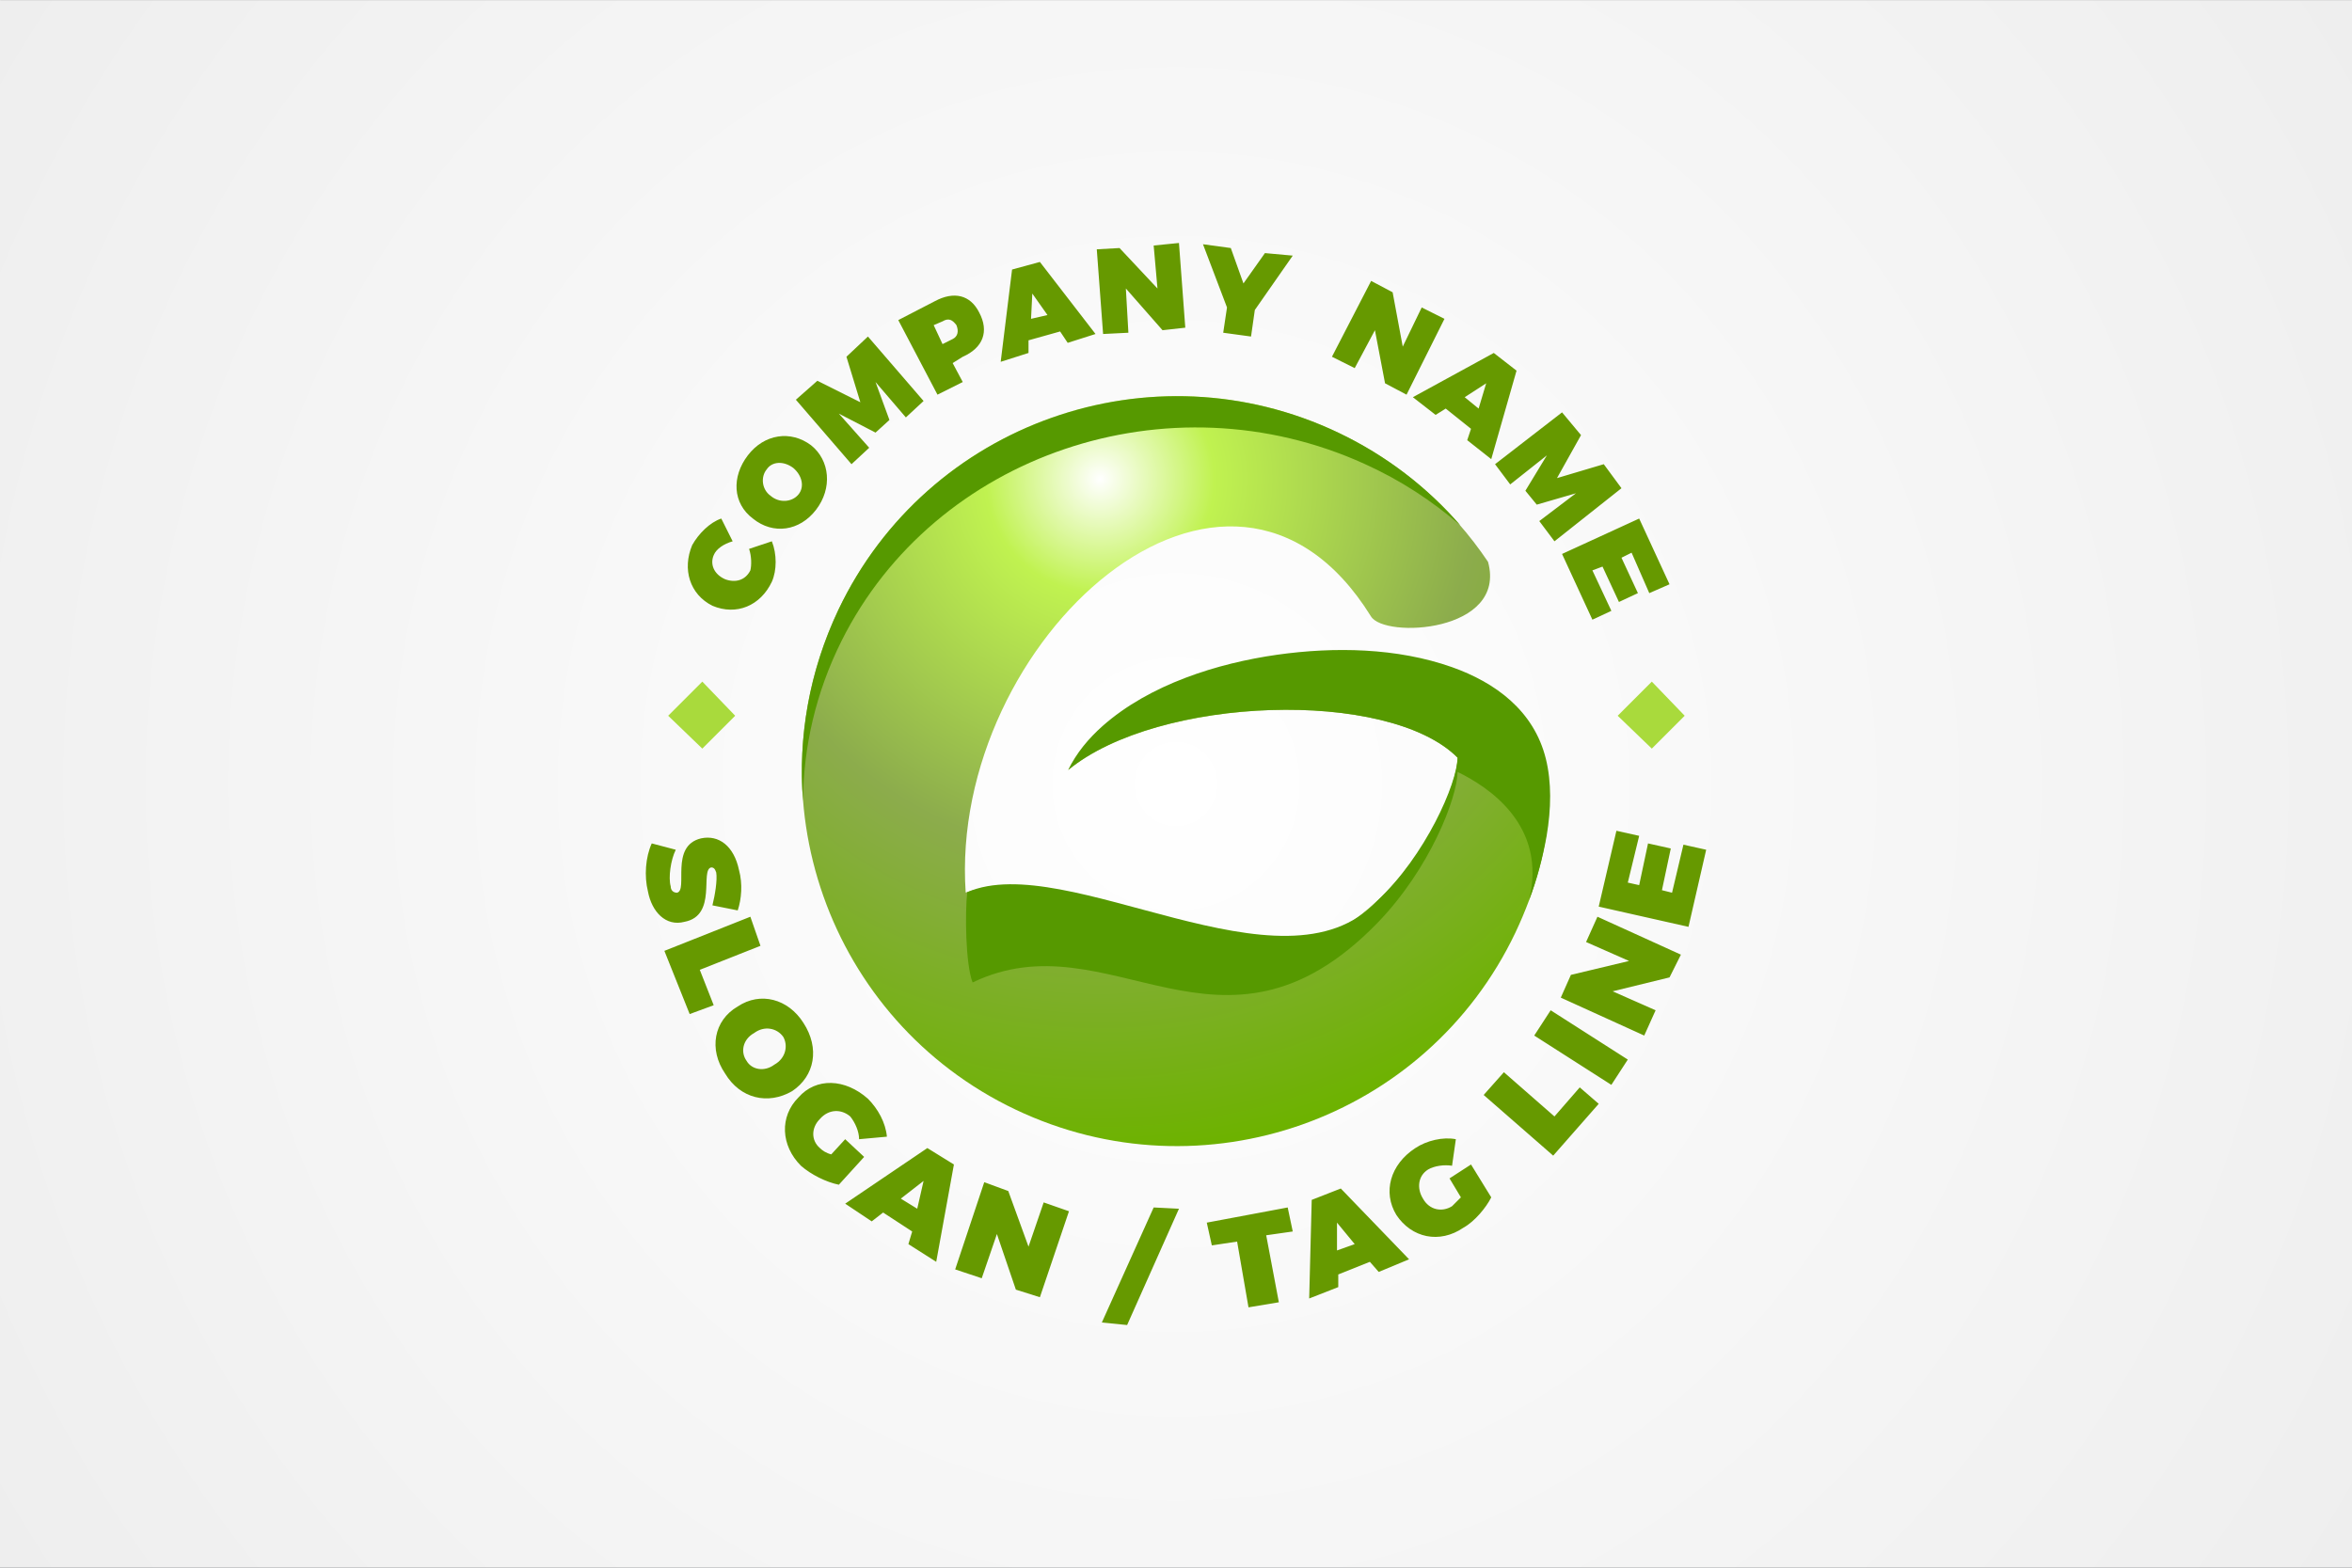 <?xml version="1.0" encoding="UTF-8" standalone="no"?>
<!DOCTYPE svg PUBLIC "-//W3C//DTD SVG 1.1//EN" "http://www.w3.org/Graphics/SVG/1.1/DTD/svg11.dtd">
<svg width="100%" height="100%" viewBox="0 0 600 400" version="1.1" xmlns="http://www.w3.org/2000/svg" xmlns:xlink="http://www.w3.org/1999/xlink" xml:space="preserve" xmlns:serif="http://www.serif.com/" style="fill-rule:evenodd;clip-rule:evenodd;stroke-linejoin:round;stroke-miterlimit:2;">
    <g id="Layer1">
        <rect x="-1028.23" y="-248.288" width="1712.17" height="4055.19" style="fill:#3d4345;"/>
        <rect x="-13.101" y="-13.059" width="626.202" height="426.201" style="fill:url(#_Radial1);"/>
        <g>
            <g>
                <g>
                    <rect x="600" y="-26.201" width="26.202" height="26.202"/>
                    <rect x="-26.202" y="-26.201" width="26.202" height="26.202"/>
                </g>
                <g>
                    <rect x="600" y="400" width="26.202" height="26.202"/>
                    <rect x="-26.202" y="400" width="26.202" height="26.202"/>
                </g>
                <g opacity="0.37">
                    <rect x="600" y="0.316" width="26.202" height="399.684"/>
                    <rect x="-26.202" y="0.316" width="26.202" height="399.684"/>
                </g>
            </g>
            <g opacity="0.37">
                <path d="M0.06,0.04L0.06,-26.161L599.931,-26.161L599.931,0.04L0.06,0.04Z"/>
                <path d="M0.06,426.239L0.06,400.037L599.931,400.037L599.931,426.239L0.06,426.239Z"/>
            </g>
        </g>
        <g id="CorelEMF" serif:id="CorelEMF">
        </g>
        <path d="M213.897,155.552C236.613,107.857 293.749,87.698 341.444,110.414C357.474,118.085 370.356,129.591 379.6,143.358C384.517,161.355 353.048,163.026 349.705,157.224C313.319,98.613 241.924,163.518 246.349,227.734C281.653,215.835 311.549,266.579 351.278,229.898C364.849,217.212 371.733,199.904 371.831,193.315C354.228,175.614 295.421,177.581 272.507,196.462C280.178,182.006 306.337,171.09 332.594,168.435C372.323,164.305 403.89,179.744 392.68,221.539C391.204,227.046 389.139,232.553 386.582,237.962C363.866,285.657 306.73,305.817 259.035,283.1C211.34,260.383 191.18,203.248 213.897,155.552Z" style="fill:url(#_Radial2);"/>
        <path d="M213.897,155.552C236.613,107.857 293.749,87.698 341.444,110.414C353.638,116.216 364.161,124.379 372.52,134.016C365.341,127.82 357.277,122.51 348.131,118.38C298.174,95.663 238.482,115.921 214.683,163.518C208.094,176.696 204.948,190.66 204.849,204.329C203.571,188.103 206.423,171.385 213.897,155.552ZM246.742,227.636C272.102,216.63 327.51,255.473 351.278,229.898C363.587,218.392 371.733,199.904 371.831,193.315C354.228,175.614 295.421,177.581 272.507,196.462C274.573,192.135 277.72,188.398 281.26,185.251C293.257,174.631 310.565,169.222 325.808,167.058C340.461,164.993 356.392,165.288 370.356,170.205C381.469,174.139 391.303,181.318 394.351,193.61C395.826,199.609 395.728,206.296 394.548,213.278C393.565,218.785 392.089,224.391 390.024,229.799C394.843,210.623 379.699,200.789 371.831,196.954C371.733,203.543 364.849,221.637 351.278,235.602C311.549,276.315 283.131,233.833 248.108,250.68C246.307,245.975 246.152,233.045 246.742,227.636Z" style="fill:#569900;"/>
        <g id="CorelEMF1" serif:id="CorelEMF">
        </g>
        <g id="CorelEMF2" serif:id="CorelEMF">
        </g>
        <path d="M176.582,139.083C174.001,145.211 175.937,151.662 181.742,154.564C187.87,157.145 193.998,154.564 196.901,148.436C198.191,145.534 198.191,141.341 196.901,138.115L191.096,140.051C191.741,141.986 191.741,144.244 191.418,145.534C190.128,148.114 187.548,148.759 184.967,147.791C182.065,146.501 181.097,143.921 182.065,141.663C182.71,140.051 184.645,138.761 186.903,138.115L184,132.31C181.097,133.277 178.194,136.18 176.582,139.083ZM188.515,221.973C187.225,215.845 183.355,212.943 178.839,213.91C170.776,215.845 175.614,227.134 172.711,227.779C171.744,227.779 171.099,227.134 171.099,226.166C170.454,223.909 171.099,219.393 172.389,216.813L166.261,215.2C164.648,218.748 164.326,223.586 165.293,227.456C166.261,232.617 169.809,236.487 174.646,235.197C183.032,233.584 178.517,221.973 181.42,221.328C182.065,221.328 182.387,221.651 182.71,222.618C183.032,224.554 182.387,228.424 181.742,231.004L188.193,232.294C189.16,229.392 189.483,225.521 188.515,221.973ZM178.517,247.453L193.998,241.325L191.418,233.907L169.486,242.615L175.937,258.742L182.065,256.484L178.517,247.453ZM204.964,261C201.094,254.871 193.998,252.936 188.193,256.807C182.065,260.354 180.775,267.773 184.967,273.901C188.838,280.351 195.934,281.964 202.062,278.416C207.867,274.546 209.157,267.45 204.964,261ZM199.804,264.547C201.094,266.805 200.449,270.03 197.546,271.643C194.966,273.578 191.741,272.933 190.45,270.675C188.838,268.418 189.483,265.192 192.386,263.58C194.966,261.645 198.191,262.29 199.804,264.547ZM215.608,290.672L212.06,294.543C210.77,294.22 209.802,293.575 209.157,292.93C206.9,290.995 206.9,287.77 209.157,285.512C211.415,282.932 214.64,282.932 216.898,284.867C218.188,286.479 219.156,288.737 219.156,290.672L226.251,290.027C225.929,286.479 223.994,282.932 221.413,280.351C215.608,275.191 208.19,274.868 203.674,280.029C198.836,284.867 199.159,292.285 204.319,297.445C206.9,299.703 210.77,301.638 213.995,302.283L220.446,295.188L215.608,290.672ZM232.702,314.217L231.734,317.442L238.83,321.958L243.345,297.123L236.572,292.93L215.608,307.121L222.381,311.637L225.284,309.379L232.702,314.217ZM233.992,308.412L229.799,305.831L235.605,301.316L233.992,308.412ZM265.278,330.989L272.696,309.057L266.245,306.799L262.375,318.087L257.214,303.896L251.086,301.638L243.668,323.893L250.441,326.151L254.312,314.862L259.149,329.053L265.278,330.989ZM287.532,338.084L300.756,308.412L294.305,308.089L281.082,337.439L287.532,338.084ZM329.784,314.217L328.494,308.089L307.852,311.959L309.142,317.765L315.592,316.797L318.495,333.569L326.236,332.279L323.011,315.185L329.784,314.217ZM349.458,321.958L351.716,324.538L359.456,321.313L342.04,303.251L334.622,306.154L333.977,331.311L341.395,328.408L341.395,325.183L349.458,321.958ZM345.588,317.442L341.072,319.055L341.072,311.959L345.588,317.442ZM369.777,300.671L372.68,305.509C371.713,306.476 371.068,307.121 370.422,307.766C367.842,309.379 364.617,308.734 363.004,305.831C361.392,303.251 361.714,300.026 364.294,298.413C365.907,297.445 368.487,297.123 370.422,297.445L371.39,290.672C368.165,290.027 363.972,290.995 361.069,292.93C354.619,297.123 352.683,304.219 356.231,310.024C360.102,315.83 367.197,317.442 373.325,313.249C376.228,311.637 379.131,308.089 380.421,305.509L375.26,297.123L369.777,300.671ZM396.547,284.867L383.646,273.578L378.486,279.384L396.225,294.865L407.836,281.642L402.998,277.449L396.547,284.867ZM415.254,270.353L395.58,257.774L391.387,264.225L411.061,276.804L415.254,270.353ZM428.801,243.583L407.514,233.907L404.611,240.358L415.577,245.196L400.74,248.743L398.16,254.549L419.447,264.225L422.35,257.774L411.384,252.936L425.898,249.388L428.801,243.583ZM418.157,213.265L412.351,211.975L407.836,231.327L430.736,236.487L435.251,216.813L429.446,215.523L426.543,227.779L423.963,227.134L426.22,216.49L420.415,215.2L418.157,225.844L415.254,225.199L418.157,213.265ZM190.773,116.183C186.58,121.666 186.903,128.44 192.063,132.31C197.224,136.503 203.997,135.535 208.19,130.052C212.383,124.569 211.738,117.473 206.9,113.603C201.739,109.733 194.966,110.7 190.773,116.183ZM195.611,119.731C196.901,117.796 199.804,117.473 202.384,119.409C204.642,121.344 205.287,124.247 203.674,126.182C202.062,128.117 198.836,128.44 196.579,126.504C194.321,124.892 193.998,121.666 195.611,119.731ZM235.605,102.315L221.413,85.866L215.93,91.026L219.478,102.637L208.512,97.154L203.029,101.992L217.221,118.441L221.736,114.248L213.995,105.54L223.349,110.378L226.896,107.153L223.349,97.477L231.089,106.507L235.605,102.315ZM229.154,81.673L239.153,100.702L245.603,97.477L243.023,92.639L245.603,91.026C250.764,88.768 252.376,84.575 249.796,79.737C247.538,75.222 243.345,74.254 238.508,76.835L229.154,81.673ZM238.185,82.963L240.443,81.995C242.055,81.028 243.023,81.673 243.991,82.963C244.636,84.575 244.313,85.866 243.023,86.511L240.443,87.801L238.185,82.963ZM270.438,84.575L272.373,87.478L279.469,85.22L265.278,66.836L258.182,68.771L255.279,92.316L262.375,90.058L262.375,86.833L270.438,84.575ZM267.213,80.382L263.02,81.35L263.342,74.899L267.213,80.382ZM302.369,83.608L300.756,61.998L294.305,62.643L295.273,73.609L285.597,63.288L279.791,63.611L281.404,85.22L287.855,84.898L287.21,73.609L296.563,84.253L302.369,83.608ZM320.108,79.092L329.784,65.224L322.688,64.578L317.205,72.319L313.98,63.288L306.884,62.321L313.012,78.447L312.044,84.898L319.14,85.866L320.108,79.092ZM358.811,100.702L368.487,81.35L362.682,78.447L357.844,88.446L355.264,74.577L349.781,71.674L339.782,91.026L345.588,93.929L350.748,84.253L353.328,97.799L358.811,100.702ZM375.26,109.41L374.293,112.313L380.421,117.151L386.872,94.574L381.066,90.058L360.424,101.347L366.23,105.862L368.81,104.25L375.26,109.41ZM377.196,104.25L373.648,101.347L379.131,97.799L377.196,104.25ZM396.547,138.115L413.642,124.569L409.126,118.441L397.193,121.989L403.321,111.023L398.483,105.217L381.389,118.441L385.259,123.602L394.612,116.183L389.129,125.214L392.032,128.762L402.03,125.859L392.677,132.955L396.547,138.115ZM420.737,151.339L425.898,149.081L418.157,132.31L398.483,141.341L406.223,158.112L411.061,155.855L406.223,145.534L408.804,144.566L412.997,153.597L417.834,151.339L413.642,142.308L416.222,141.018L420.737,151.339Z" style="fill:#690;fill-rule:nonzero;"/>
        <path d="M421.382,173.916L429.768,182.625L421.382,191.01L412.674,182.625L421.382,173.916ZM179.162,173.916L187.548,182.625L179.162,191.01L170.454,182.625L179.162,173.916Z" style="fill:#a9da3c;fill-rule:nonzero;"/>
        <g id="CorelEMF3" serif:id="CorelEMF">
        </g>
    </g>
    <defs>
        <radialGradient id="_Radial1" cx="0" cy="0" r="1" gradientUnits="userSpaceOnUse" gradientTransform="matrix(2.19595e-14,-366.128,358.626,2.24189e-14,300,200.041)"><stop offset="0" style="stop-color:#fff;stop-opacity:1"/><stop offset="1" style="stop-color:#eee;stop-opacity:1"/></radialGradient>
        <radialGradient id="_Radial2" cx="0" cy="0" r="1" gradientUnits="userSpaceOnUse" gradientTransform="matrix(40.977,165.885,-165.885,40.977,280.719,122.545)"><stop offset="0" style="stop-color:#fff;stop-opacity:1"/><stop offset="0.17" style="stop-color:#c0f250;stop-opacity:1"/><stop offset="0.56" style="stop-color:#8cac4c;stop-opacity:1"/><stop offset="1" style="stop-color:#6db200;stop-opacity:1"/></radialGradient>
    </defs>
</svg>
